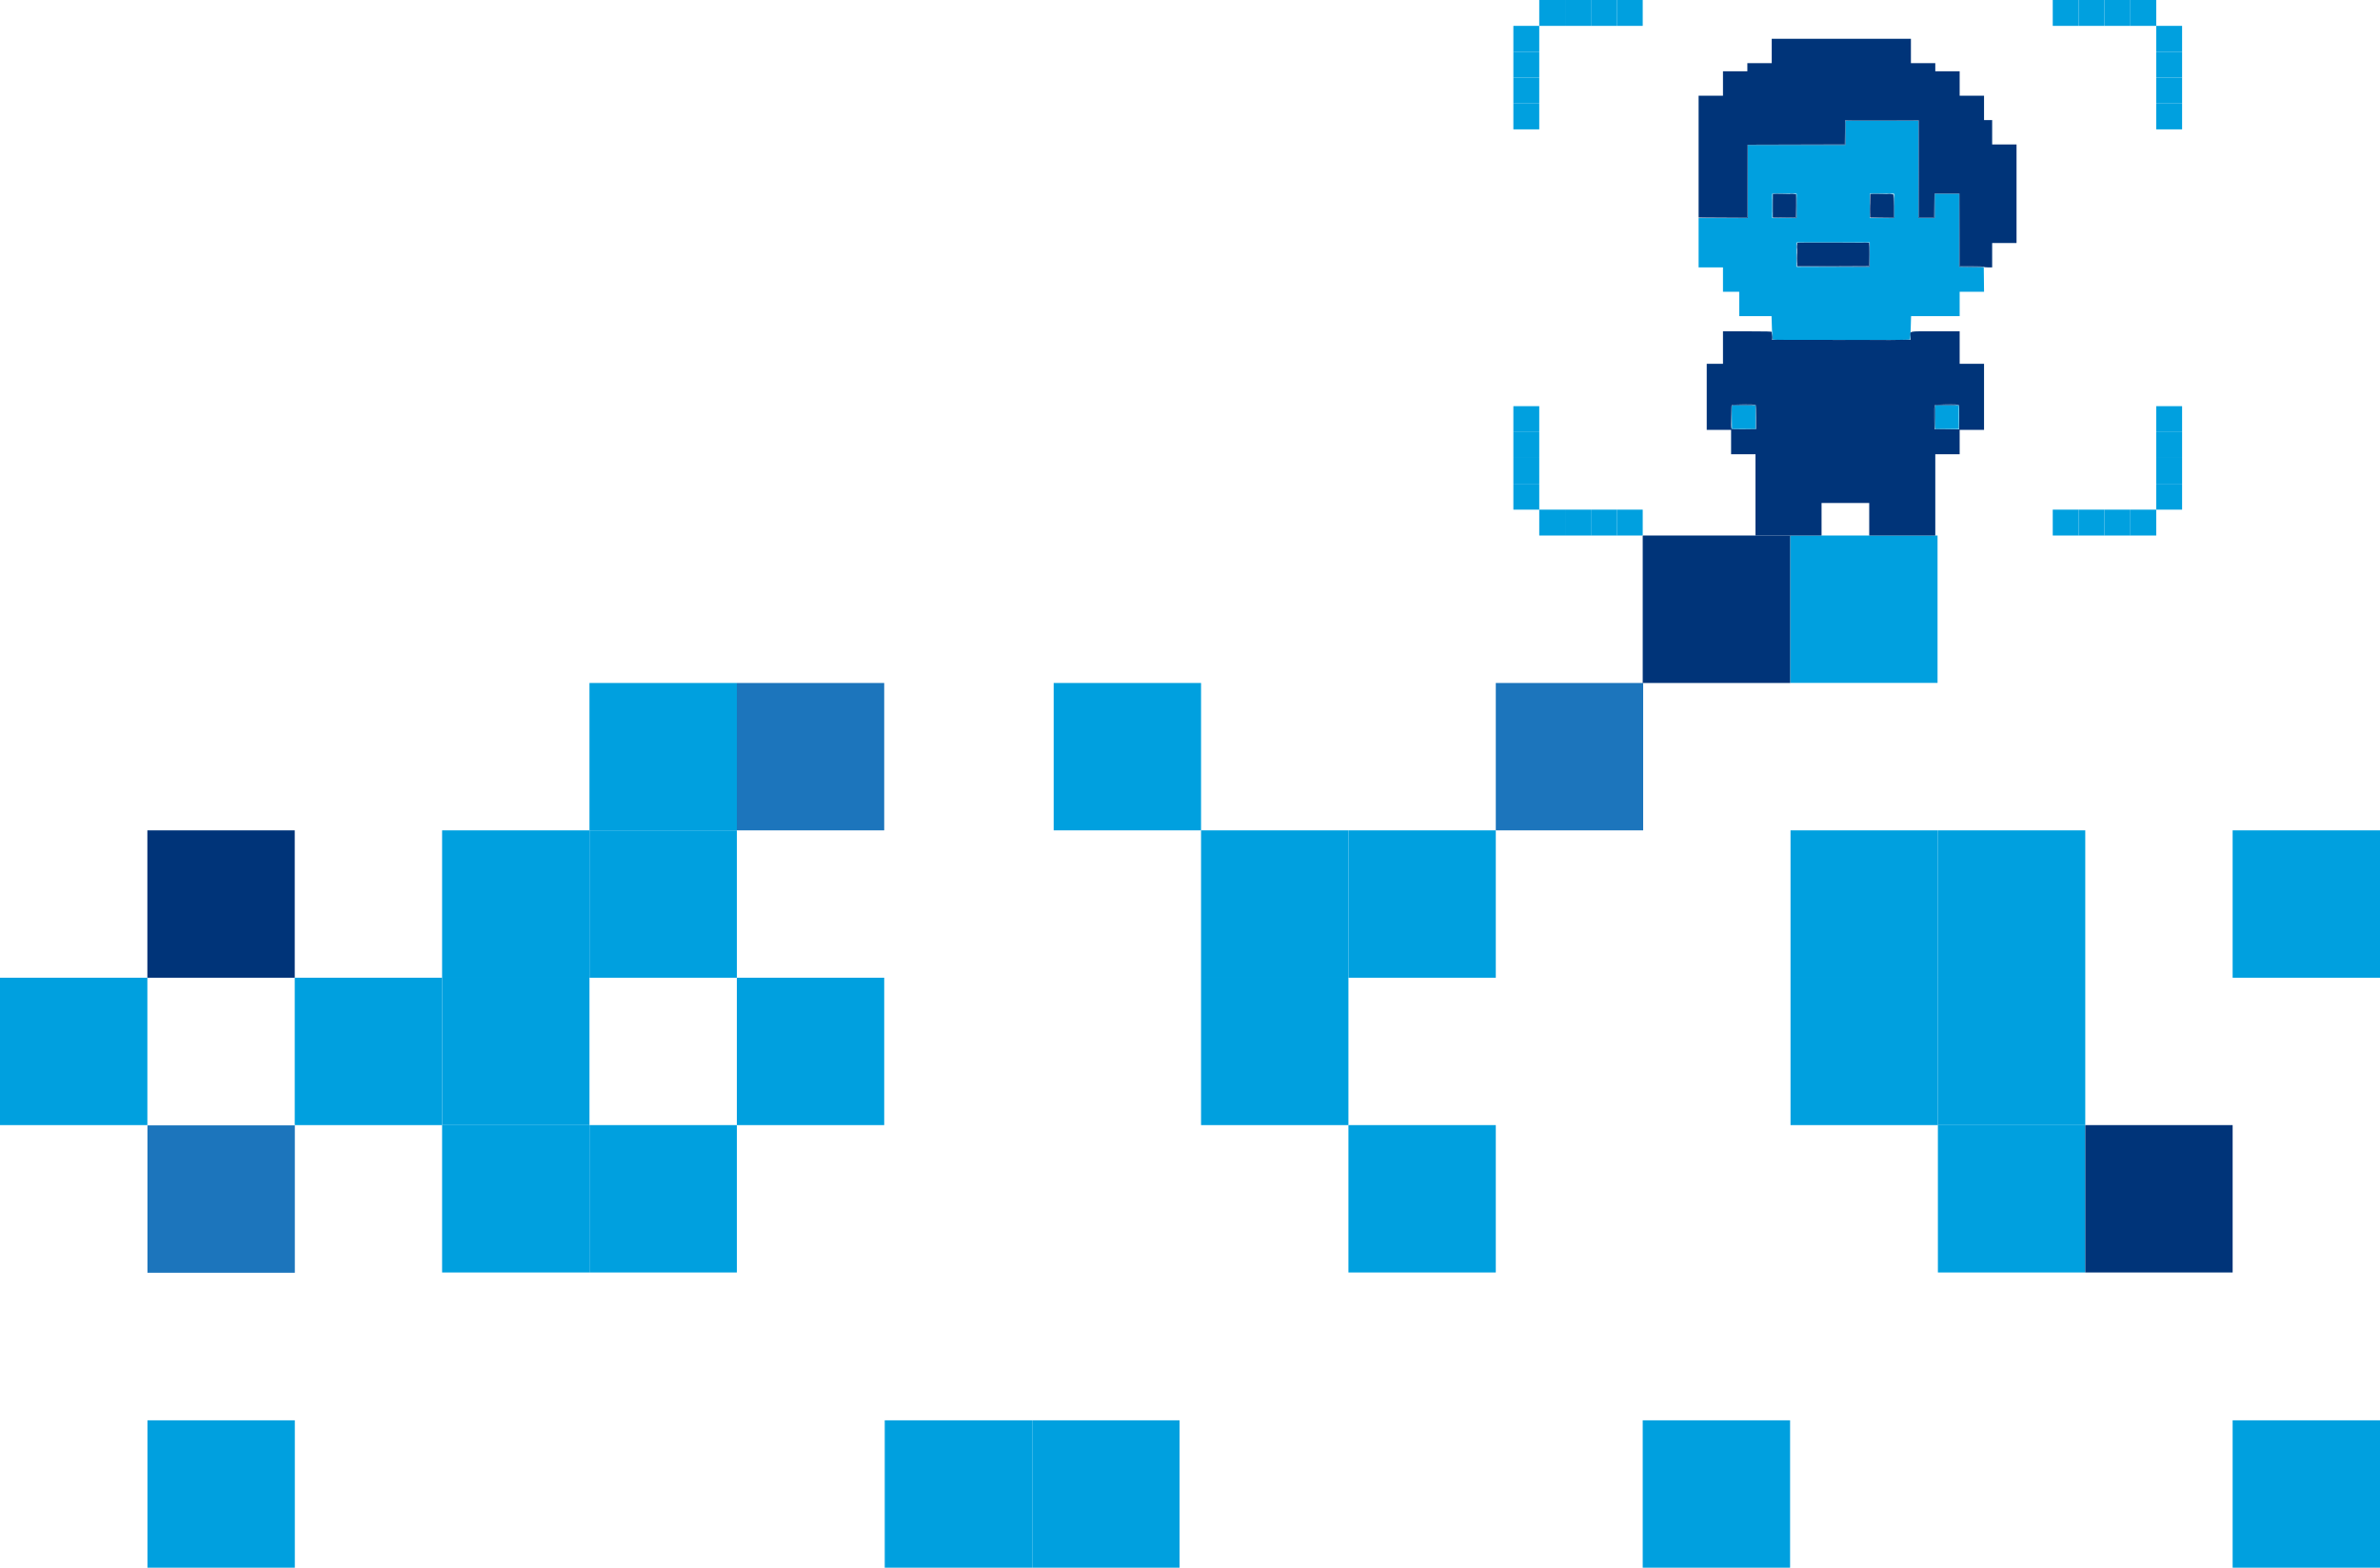 <?xml version="1.0" encoding="UTF-8"?> <svg xmlns="http://www.w3.org/2000/svg" width="1840" height="1212" viewBox="0 0 1840 1212" fill="none"> <rect x="569.659" y="528" width="113.932" height="113.932" fill="#1C75BC"></rect> <rect x="814.613" y="528" width="113.932" height="113.932" fill="#00A0DF"></rect> <rect x="928.544" y="641.932" width="113.932" height="113.932" fill="#00A0DF"></rect> <rect x="928.544" y="755.864" width="113.932" height="113.932" fill="#00A0DF"></rect> <rect x="1042.48" y="641.932" width="113.932" height="113.932" fill="#00A0DF"></rect> <rect x="1156.41" y="528" width="113.932" height="113.932" fill="#1C75BC"></rect> <rect x="1384.27" y="641.932" width="113.932" height="113.932" fill="#00A0DF"></rect> <rect x="1384.27" y="755.864" width="113.932" height="113.932" fill="#00A0DF"></rect> <rect x="1498.2" y="641.932" width="113.932" height="113.932" fill="#00A0DF"></rect> <rect x="341.796" y="869.796" width="113.932" height="113.932" fill="#00A0DF"></rect> <rect x="455.728" y="869.796" width="113.932" height="113.932" fill="#00A0DF"></rect> <rect x="569.659" y="755.864" width="113.932" height="113.932" fill="#00A0DF"></rect> <rect x="455.728" y="641.932" width="113.932" height="113.932" fill="#00A0DF"></rect> <rect x="227.864" y="755.864" width="113.932" height="113.932" fill="#00A0DF"></rect> <rect x="113.932" y="641.932" width="113.932" height="113.932" fill="#003479"></rect> <rect y="755.864" width="113.932" height="113.932" fill="#00A0DF"></rect> <rect x="114" y="870" width="113.932" height="113.932" fill="#1C75BC"></rect> <rect x="114" y="1098" width="113.932" height="113.932" fill="#00A0DF"></rect> <rect x="341.796" y="755.864" width="113.932" height="113.932" fill="#00A0DF"></rect> <rect x="341.796" y="641.932" width="113.932" height="113.932" fill="#00A0DF"></rect> <rect x="455.728" y="528" width="113.932" height="113.932" fill="#00A0DF"></rect> <rect x="1498.2" y="755.864" width="113.932" height="113.932" fill="#00A0DF"></rect> <rect x="1726.07" y="641.932" width="113.932" height="113.932" fill="#00A0DF"></rect> <rect x="1384" y="414" width="113.932" height="113.932" fill="#00A0DF"></rect> <rect x="1726.07" y="1098" width="113.932" height="113.932" fill="#00A0DF"></rect> <rect x="1270" y="1098" width="113.932" height="113.932" fill="#00A0DF"></rect> <rect x="684" y="1098" width="113.932" height="113.932" fill="#00A0DF"></rect> <rect x="798" y="1098" width="113.932" height="113.932" fill="#00A0DF"></rect> <rect x="1498.2" y="869.796" width="113.932" height="113.932" fill="#00A0DF"></rect> <rect x="1612.14" y="869.796" width="113.932" height="113.932" fill="#003479"></rect> <rect x="1270" y="414" width="114" height="114" fill="#003479"></rect> <rect x="1042.48" y="869.796" width="113.932" height="113.932" fill="#00A0DF"></rect> <path fill-rule="evenodd" clip-rule="evenodd" d="M1426.68 102.654V112.076H1389H1351.31V140.342V168.609H1332.26H1313.21V187.662V206.715H1322.63H1332.05V216.137V225.559H1338.33H1344.61V234.981V244.403H1357.11H1369.6L1369.88 253.236C1370.03 258.094 1370.26 262.24 1370.39 262.448C1370.52 262.658 1374.76 262.829 1379.81 262.829H1389V309.939V357.049H1417.26H1445.53V309.939V262.829H1460.99C1469.81 262.829 1476.56 262.666 1476.7 262.448C1476.83 262.24 1477.06 258.094 1477.21 253.236L1477.48 244.403H1496.26H1515.03V234.981V225.559H1524.46H1533.89L1533.78 216.033L1533.67 206.507L1524.14 206.393L1514.62 206.28V178.023V149.764H1505.19H1495.77V159.186V168.609H1489.49H1483.21V130.92V93.232H1454.95H1426.68V102.654ZM1389 159.186V168.609H1379.58H1370.16V159.186V149.764H1379.58H1389V159.186ZM1464.37 159.186V168.609H1454.95H1445.53V159.186V149.764H1454.95H1464.37V159.186ZM1445.53 196.875V206.297H1417.26H1389V196.875V187.453H1417.26H1445.53V196.875ZM1426.68 300.517V338.205H1417.26H1407.84V300.517V262.829H1417.26H1426.68V300.517ZM1338.94 313.606C1338.83 313.904 1338.79 318.101 1338.85 322.932L1338.96 331.714H1348.17H1357.38V322.502V313.29L1348.27 313.177C1341.11 313.087 1339.11 313.18 1338.94 313.606ZM1495.96 313.606C1495.85 313.904 1495.81 318.101 1495.87 322.932L1495.98 331.714H1505.19H1514.41V322.502V313.29L1505.29 313.177C1498.13 313.087 1496.13 313.18 1495.96 313.606Z" fill="#00A0DF"></path> <path fill-rule="evenodd" clip-rule="evenodd" d="M1369.74 39.422V48.844H1360.32H1350.89V51.985V55.126H1341.47H1332.05V64.547V73.97H1322.63H1313.21V121.08V168.19H1332.05H1350.89L1351 140.028L1351.1 111.866L1388.68 111.76L1426.25 111.653L1426.36 102.337L1426.47 93.022H1454.95H1483.42L1483.53 130.606L1483.63 168.19H1489.49H1495.34L1495.45 158.872L1495.56 149.554H1505.19H1514.83L1514.93 177.716L1515.04 205.878H1524.22C1529.9 205.878 1533.51 206.038 1533.67 206.297C1533.81 206.526 1535.33 206.715 1537.04 206.715H1540.16V197.293V187.871H1549.58H1559V149.764V111.658H1549.58H1540.16V102.236V92.814H1537.02H1533.88V83.392V73.97H1524.46H1515.03V64.547V55.126H1505.61H1496.19V51.985V48.844H1486.77H1477.35V39.422V30H1423.54H1369.74V39.422ZM1370.57 149.921C1370.56 150.065 1370.55 154.249 1370.55 159.218L1370.54 168.253L1379.44 168.206C1384.33 168.18 1388.38 168.11 1388.44 168.051C1388.5 167.99 1388.57 163.93 1388.6 159.028L1388.64 150.116L1379.61 149.887C1374.64 149.762 1370.57 149.777 1370.57 149.921ZM1445.86 150.026C1445.82 150.228 1445.77 154.396 1445.76 159.288L1445.74 168.185L1454.84 168.188L1463.95 168.19V159.396C1463.95 154.559 1463.9 150.49 1463.84 150.356C1463.67 149.951 1445.95 149.626 1445.86 150.026ZM1389.4 187.729C1389.39 187.922 1389.38 192.091 1389.38 196.991L1389.38 205.901L1417.11 205.883C1432.36 205.874 1444.89 205.813 1444.96 205.748C1445.02 205.682 1445.1 201.587 1445.12 196.646L1445.17 187.662L1417.29 187.52C1401.96 187.441 1389.41 187.535 1389.4 187.729ZM1332.05 268.692V281.255H1325.77H1319.49V306.798V332.342H1328.91H1338.33V341.764V351.186H1347.75H1357.18V382.593V414H1382.72H1408.26V401.437V388.875H1426.68H1445.11V401.437V414H1470.65H1496.19V382.593V351.186H1505.61H1515.03V341.764V332.342H1524.46H1533.88V306.798V281.255H1524.46H1515.03V268.692V256.129H1496.22C1474.71 256.129 1476.77 255.689 1476.98 260.217L1477.09 262.619L1461.51 262.829L1379.26 262.732L1369.95 262.619L1369.88 259.898C1369.85 258.4 1369.8 256.941 1369.78 256.652C1369.75 256.242 1365.67 256.129 1350.89 256.129H1332.05V268.692ZM1357.38 313.069C1357.52 313.292 1357.63 317.579 1357.63 322.595V331.714L1348.32 331.827C1341.16 331.914 1338.94 331.818 1338.68 331.409C1338.11 330.513 1338.25 313.744 1338.84 313.164C1339.47 312.532 1356.99 312.443 1357.38 313.069ZM1514.43 313.058C1514.66 313.292 1514.78 317.244 1514.7 322.698L1514.58 331.939L1505.07 331.827L1495.56 331.714L1495.45 322.764C1495.37 316.516 1495.48 313.64 1495.82 313.238C1496.39 312.548 1513.75 312.381 1514.43 313.058Z" fill="#003479"></path> <path fill-rule="evenodd" clip-rule="evenodd" d="M1426.55 93.09C1426.39 93.244 1426.27 97.484 1426.27 102.512V111.652L1388.68 111.759L1351.1 111.866L1351 140.024L1350.89 168.181L1331.94 168.294L1313 168.407L1332.16 168.508L1351.31 168.608V140.342V112.076H1389H1426.68V102.654V93.232H1454.95H1483.21V130.92V168.608H1489.49H1495.77V159.186V149.764H1505.19H1514.62V178.015V206.266L1524.21 206.386C1529.48 206.452 1533.71 206.364 1533.6 206.192C1533.5 206.019 1529.28 205.878 1524.22 205.878H1515.04L1514.93 177.716L1514.83 149.554H1505.19H1495.56L1495.45 158.872L1495.34 168.19H1489.49H1483.63L1483.53 130.606L1483.42 93.022L1455.12 92.915C1439.56 92.856 1426.7 92.934 1426.55 93.09ZM1383.86 150.067C1384.6 150.159 1385.92 150.16 1386.79 150.069C1387.66 149.979 1387.05 149.903 1385.44 149.901C1383.83 149.9 1383.12 149.974 1383.86 150.067ZM1459.23 150.067C1459.97 150.159 1461.29 150.16 1462.16 150.069C1463.03 149.979 1462.42 149.903 1460.81 149.901C1459.2 149.9 1458.49 149.974 1459.23 150.067ZM1370.33 159.186C1370.33 164.023 1370.39 165.944 1370.47 163.456C1370.54 160.967 1370.54 157.01 1370.47 154.662C1370.39 152.313 1370.33 154.349 1370.33 159.186ZM1388.58 159.387V168.172L1379.68 168.294L1370.78 168.416L1379.89 168.513L1389 168.608V159.604C1389 154.653 1388.9 150.602 1388.79 150.602C1388.67 150.602 1388.58 154.555 1388.58 159.387ZM1463.95 159.387V168.173L1454.63 168.294L1445.32 168.416L1454.84 168.511L1464.37 168.608V159.604C1464.37 154.653 1464.27 150.602 1464.16 150.602C1464.04 150.602 1463.95 154.555 1463.95 159.387ZM1445.69 161.699C1445.69 165.153 1445.76 166.511 1445.84 164.715C1445.92 162.92 1445.92 160.093 1445.84 158.434C1445.76 156.775 1445.69 158.244 1445.69 161.699ZM1440.19 187.758C1441.05 187.848 1442.46 187.848 1443.33 187.758C1444.19 187.667 1443.48 187.593 1441.76 187.593C1440.03 187.593 1439.32 187.667 1440.19 187.758ZM1389.13 190.803C1389.13 192.299 1389.21 192.912 1389.3 192.163C1389.39 191.415 1389.39 190.19 1389.3 189.441C1389.21 188.692 1389.13 189.305 1389.13 190.803ZM1445.11 197.08V205.872L1417.37 205.982L1389.63 206.093L1417.58 206.195L1445.53 206.296V197.293C1445.53 192.342 1445.43 188.29 1445.32 188.29C1445.2 188.29 1445.11 192.246 1445.11 197.08ZM1389.16 199.597C1389.16 202.936 1389.23 204.301 1389.31 202.632C1389.39 200.962 1389.39 198.23 1389.31 196.56C1389.23 194.891 1389.16 196.256 1389.16 199.597ZM1369.79 259.977C1369.76 261.288 1369.88 262.448 1370.05 262.555C1370.22 262.662 1370.31 261.871 1370.24 260.8C1370.04 257.742 1369.84 257.37 1369.79 259.977ZM1388.78 309.729C1388.78 335.64 1388.83 346.24 1388.89 333.284C1388.96 320.33 1388.96 299.13 1388.89 286.174C1388.83 273.219 1388.78 283.818 1388.78 309.729ZM1445.73 310.149C1445.73 335.828 1445.78 346.334 1445.84 333.494C1445.9 320.654 1445.9 299.642 1445.84 286.802C1445.78 273.962 1445.73 284.468 1445.73 310.149ZM1338.84 313.164C1338.47 313.528 1338.36 316.076 1338.42 322.48L1338.52 331.296L1338.74 322.292L1338.96 313.289L1347.91 313.176C1354.65 313.091 1357.03 313.194 1357.54 313.595C1358.15 314.068 1358.16 314.046 1357.65 313.394C1356.92 312.472 1339.74 312.26 1338.84 313.164ZM1495.86 313.164C1495.29 313.729 1495.11 331.306 1495.67 331.65C1495.84 331.757 1495.98 327.67 1495.98 322.567V313.289L1504.93 313.176C1511.67 313.091 1514.05 313.194 1514.56 313.595C1515.17 314.068 1515.18 314.046 1514.67 313.394C1513.95 312.472 1496.76 312.26 1495.86 313.164ZM1403.37 357.363C1411.16 357.427 1423.78 357.427 1431.42 357.363C1439.07 357.299 1432.69 357.246 1417.26 357.246C1401.83 357.246 1395.58 357.299 1403.37 357.363Z" fill="#003479"></path> <rect x="1587" y="394" width="20" height="20" fill="#00A0DF"></rect> <rect x="1607" y="394" width="20" height="20" fill="#00A0DF"></rect> <rect x="1627" y="394" width="20" height="20" fill="#00A0DF"></rect> <rect x="1647" y="394" width="20" height="20" fill="#00A0DF"></rect> <rect x="1667" y="374" width="20" height="20" fill="#00A0DF"></rect> <rect x="1667" y="354" width="20" height="20" fill="#00A0DF"></rect> <rect x="1667" y="334" width="20" height="20" fill="#00A0DF"></rect> <rect x="1667" y="314" width="20" height="20" fill="#00A0DF"></rect> <rect x="1190" width="20" height="20" fill="#00A0DF"></rect> <rect x="1210" width="20" height="20" fill="#00A0DF"></rect> <rect x="1230" width="20" height="20" fill="#00A0DF"></rect> <rect x="1170" y="80" width="20" height="20" fill="#00A0DF"></rect> <rect x="1170" y="60" width="20" height="20" fill="#00A0DF"></rect> <rect x="1170" y="40" width="20" height="20" fill="#00A0DF"></rect> <rect x="1170" y="20" width="20" height="20" fill="#00A0DF"></rect> <rect x="1250" width="20" height="20" fill="#00A0DF"></rect> <rect x="1170" y="314" width="20" height="20" fill="#00A0DF"></rect> <rect x="1190" y="394" width="20" height="20" fill="#00A0DF"></rect> <rect x="1210" y="394" width="20" height="20" fill="#00A0DF"></rect> <rect x="1230" y="394" width="20" height="20" fill="#00A0DF"></rect> <rect x="1170" y="374" width="20" height="20" fill="#00A0DF"></rect> <rect x="1170" y="354" width="20" height="20" fill="#00A0DF"></rect> <rect x="1170" y="334" width="20" height="20" fill="#00A0DF"></rect> <rect x="1250" y="394" width="20" height="20" fill="#00A0DF"></rect> <rect x="1587" width="20" height="20" fill="#00A0DF"></rect> <rect x="1607" width="20" height="20" fill="#00A0DF"></rect> <rect x="1627" width="20" height="20" fill="#00A0DF"></rect> <rect x="1647" width="20" height="20" fill="#00A0DF"></rect> <rect x="1667" y="80" width="20" height="20" fill="#00A0DF"></rect> <rect x="1667" y="60" width="20" height="20" fill="#00A0DF"></rect> <rect x="1667" y="40" width="20" height="20" fill="#00A0DF"></rect> <rect x="1667" y="20" width="20" height="20" fill="#00A0DF"></rect> </svg> 
